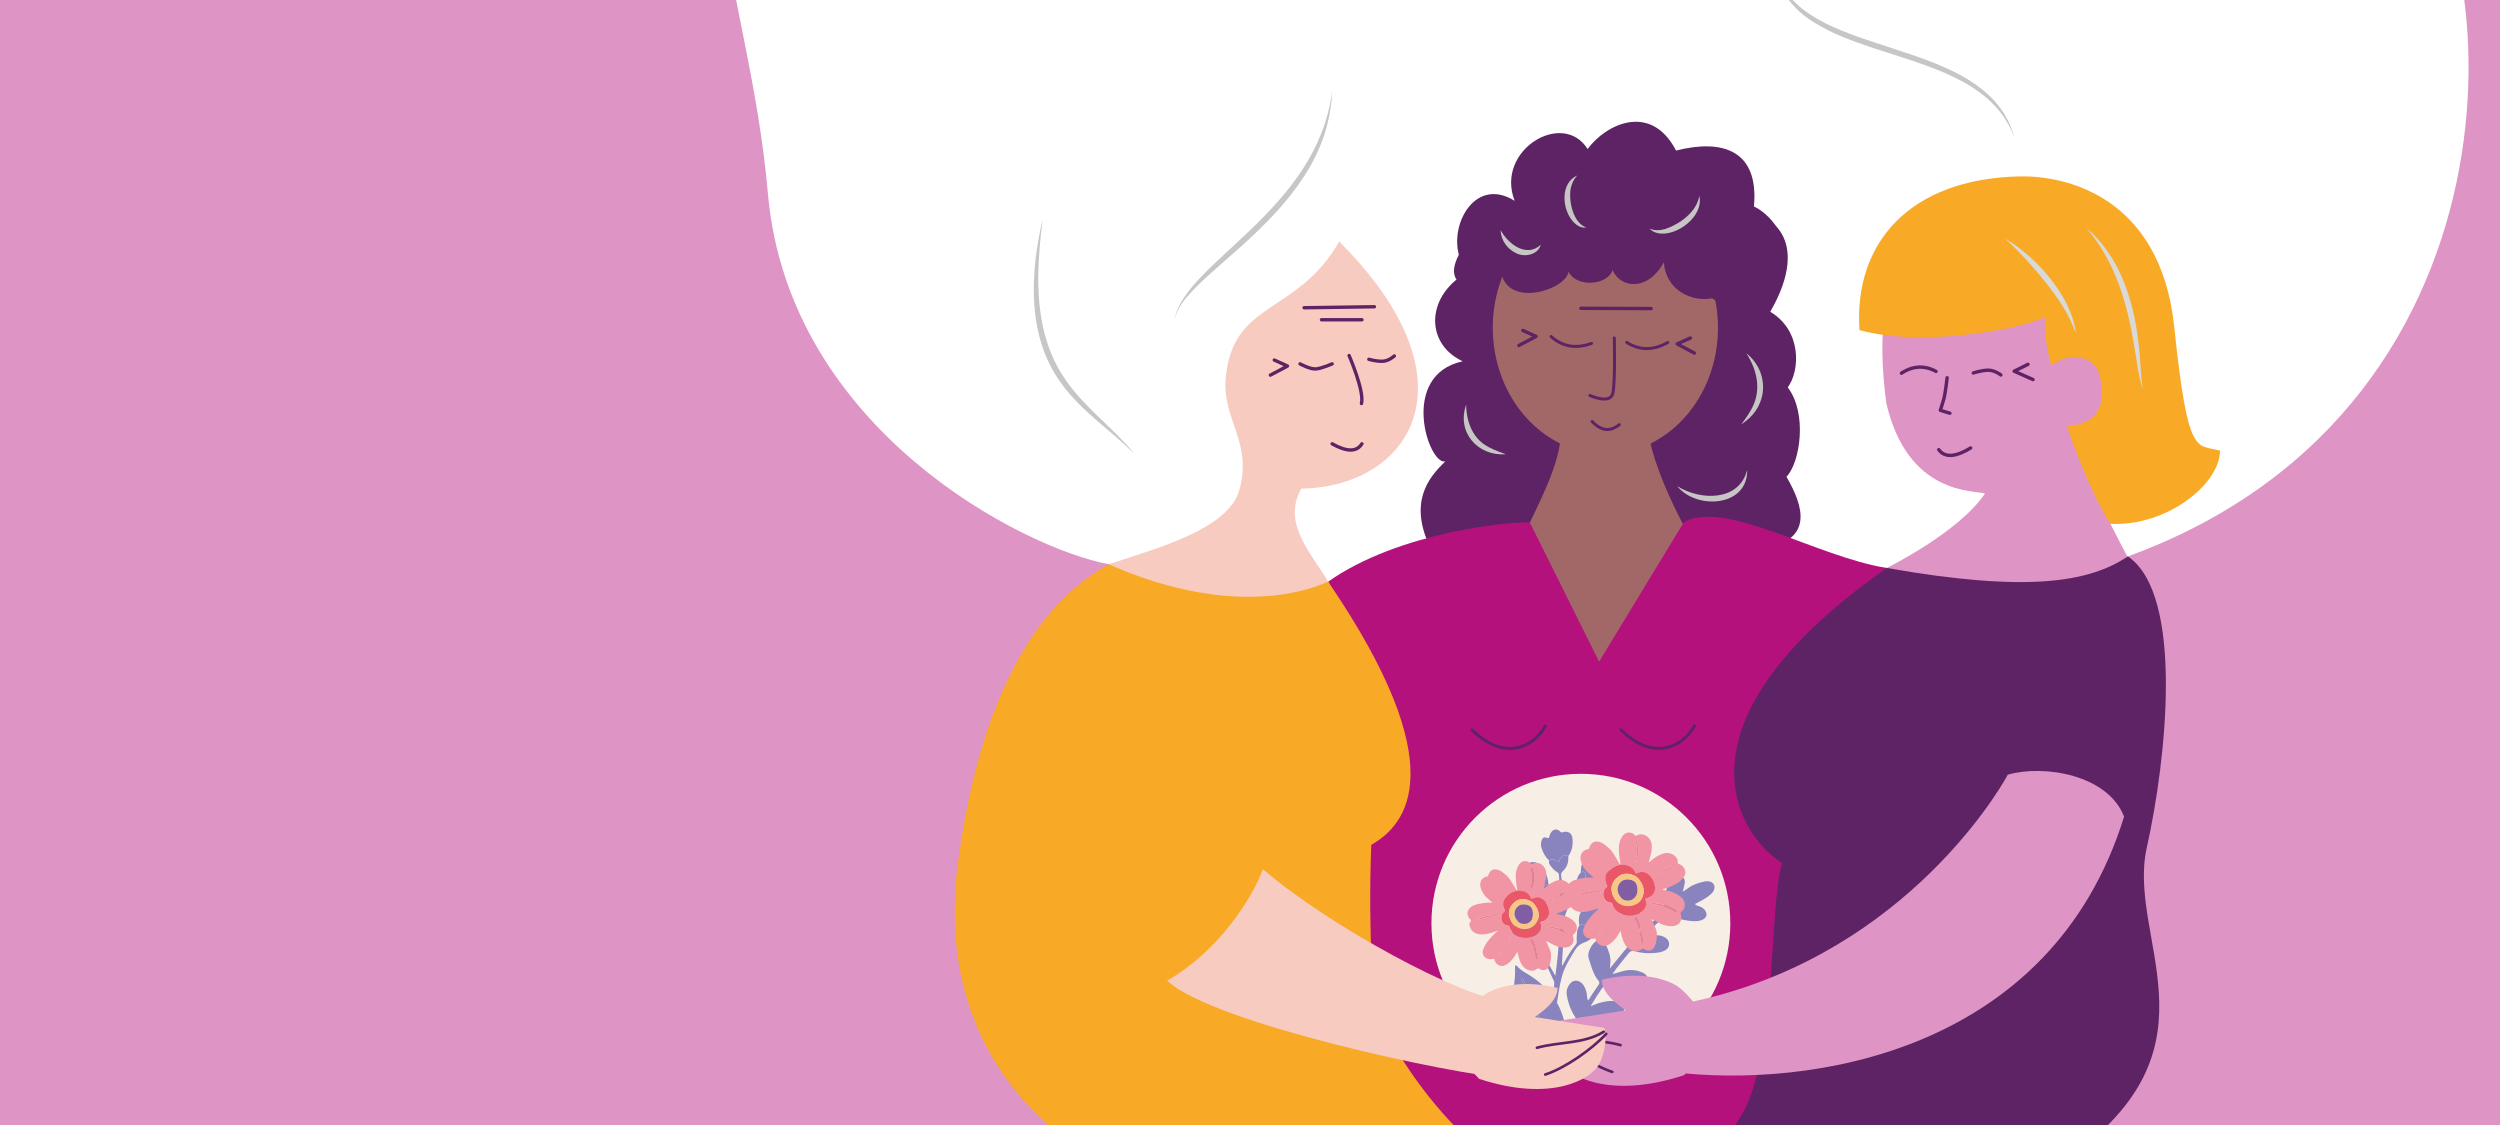 <?xml version="1.0" encoding="UTF-8"?>
<svg id="Calque_1" data-name="Calque 1" xmlns="http://www.w3.org/2000/svg" xmlns:xlink="http://www.w3.org/1999/xlink" viewBox="0 0 800 360">
  <rect x="0" y="0" width="800" height="360" fill="#333333" stroke="none"/>
  <defs>
    <style>
      .cls-1 {
        fill: #fac683;
      }

      .cls-2 {
        stroke-miterlimit: 10;
        stroke-width: .85px;
      }

      .cls-2, .cls-3, .cls-4, .cls-5 {
        fill: none;
      }

      .cls-2, .cls-3, .cls-5 {
        stroke: #5e2364;
        stroke-linecap: round;
      }

      .cls-6 {
        fill: #f194a4;
      }

      .cls-7 {
        fill: #fff;
      }

      .cls-3 {
        stroke-width: 1.09px;
      }

      .cls-3, .cls-5 {
        stroke-linejoin: round;
      }

      .cls-8 {
        fill: #ea5769;
      }

      .cls-9 {
        fill: #8984be;
      }

      .cls-10 {
        fill: #9277b3;
      }

      .cls-11 {
        fill: #f7efe5;
      }

      .cls-12 {
        fill: #a26867;
      }

      .cls-13 {
        fill: #5e2364;
      }

      .cls-14 {
        fill: #b5117d;
      }

      .cls-15 {
        fill: #f7cbc0;
      }

      .cls-5 {
        stroke-width: .96px;
      }

      .cls-16 {
        fill: #f8aa27;
      }

      .cls-17 {
        fill: #815ea3;
      }

      .cls-18 {
        fill: #de94c4;
      }

      .cls-19 {
        clip-path: url(#clippath);
      }

      .cls-20 {
        fill: #d9d9d9;
      }

      .cls-21 {
        fill: #c6c6c5;
      }

      .cls-22 {
        fill: #ee7f90;
      }
    </style>
    <clipPath id="clippath">
      <circle class="cls-4" cx="507.89" cy="298.46" r="45.39"/>
    </clipPath>
  </defs>
  <polygon class="cls-18" points="841.66 449.28 -62.85 449.28 -63.61 -39.15 841.66 -39.15 841.66 449.28"/>
  <path class="cls-7" d="M354.79,180.55c-27.33-5.09-102.46-43.22-109.06-118.65-6.28-71.73-37.98-121.79,20.48-123.68,58.46-1.89,464.39-13.67,499.74,10.37,35.36,24.04,48.98,180.54-85.03,229.46-73.16,43.6-282.6,57.19-326.14,2.5Z"/>
  <path class="cls-13" d="M560.04,68.85c4.71-.98,20.27,6.88,6.44,30.92,10.06,5.96,9.63,18.7,5.6,24.2,6.34,8.26,3.99,24.04-.41,28.6,5.66,9.74,8.33,19.8-6.44,22.79-14.77,2.99-104.11,7-107.49,0-6.97-14.41-.89-22.37,4.77-27.71-5.34,1.36-14.98-27.61,5.55-32.04-10.9-5.05-11.85-18.09-1.97-26.16"/>
  <path class="cls-12" d="M487.91,170.75c4.01-8.96,11.55-22.16,11.55-32.53s26.87-10.37,28.05,0c1.18,10.37,10.01,28.42,13.31,33.37,3.3,4.95-25.68,56.68-25.68,56.68l-30.53-37.01,3.3-20.51Z"/>
  <ellipse class="cls-12" cx="513.72" cy="104.89" rx="36.03" ry="40.43"/>
  <path class="cls-13" d="M480.34,87.06c2.03,11.67,20.87,5.69,21.59-.16,2.47,5.25,12.52,4.43,14.09-.49,2.55,5.91,11.29,6.89,16.4-2.46.66,9.02,9.06,12.79,15.52,11.5,7.88,6.54,14.14,2.77,13.32-6.42,16.97-8.19,5.77-20.34,0-22.96,1.65-18.04-10.05-21.67-24.92-17.89-8.11-15.58-22.54-8.37-28.31-.49-7.87-12.66-29.66.34-23.34,16.58-12.3-7.71-20.66,6.89-17.86,17.24-6.81,13.05,10.83,11.91,13.51,5.56Z"/>
  <path class="cls-14" d="M489.56,167.21c-5.42-.47-42.05,2.85-64.76,19.08-22.7,16.23-6.11,193.85,46.24,198.64,21.64,1.98,40.35,2.21,56.48.96,135.01-10.46,92.41-137.6,76.26-204.14-22.24-3.46-51.48-21.98-64.91-14.71l-27.16,44.68-22.15-44.5Z"/>
  <g>
    <polyline class="cls-3" points="487.31 105.73 491.53 107.65 486.05 110.56"/>
    <polyline class="cls-3" points="540.93 108.15 536.71 110.06 542.19 112.98"/>
    <line class="cls-3" x1="505.88" y1="98.66" x2="528.37" y2="98.74"/>
    <path class="cls-5" d="M516.57,108.15s.37,14.13-.48,17.75c-.85,3.62-7.33.65-7.33.65"/>
    <path class="cls-5" d="M509.28,109.89c-5.19,1.89-9.42.93-12.94-2.21"/>
    <path class="cls-5" d="M533.68,109.58c-4.79,2.74-9.13,2.5-13.12,0"/>
    <path class="cls-5" d="M518.19,135.89c-2.57,2-5.37,2.47-8.73-1.02"/>
  </g>
  <g>
    <path class="cls-5" d="M471.04,233.55c11.94,11.63,21.15,3.46,23.46-1.26"/>
    <path class="cls-5" d="M518.72,233.55c11.94,11.63,21.15,3.46,23.46-1.26"/>
  </g>
  <path class="cls-18" d="M603.78,181.75s23.13-11.41,31.41-23.83c-3.66-1.1-24.63.55-31.55-28.79-2.99-21.9-1.78-46.86,14.48-51.99,16.27-5.13,28.35-8.68,44.99,0,18.39,9.59,19.88,43.19,20.43,51.99.55,8.8-11.39,6.63-20.98,8.77,4.24,12.51,8.72,22.37,19.25,42.17-13.04,25.93-73.11,25.97-78.04,1.67Z"/>
  <g>
    <path class="cls-3" d="M608.47,119.43s2.32-1.76,5.44-1.95,5.61,1.38,5.61,1.38"/>
    <path class="cls-3" d="M631.46,119.36s2.43-.83,4.62-.9,4.19,1.53,4.19,1.53"/>
    <polyline class="cls-3" points="648.96 116.58 644.53 118.79 650.57 121.47"/>
    <path class="cls-3" d="M630.61,143.35c-4.68,2.85-8.21,3.27-10.22.53"/>
    <path class="cls-3" d="M623.08,120.89s-.55,4.99-1.09,6.9c-.54,1.91-1.09,3.5-1.09,3.5l3.07.95"/>
  </g>
  <path class="cls-16" d="M654.74,101.23c-2.96,2.55-36.82,10.64-59.72,4.4-1.83-27.82,15.97-48.42,51.28-49.19,14.41-.31,45.06,6.16,49.46,48.18,4.4,42.02,6.96,37.46,14.64,39.59,0,10.61-16.89,24.31-35.15,23.42-3.14-4.79-9.96-18.92-13.75-31.29,9.27-.64,12.78-5.95,10.37-16.25-1.41-6.05-9.27-7.84-15.4-3.13-2.02-6.52-2.6-13.56-1.73-15.73Z"/>
  <path class="cls-13" d="M563.3,339.13c4.37-20.07,3.75-52,6.95-62.97-13.04-7.92-38.81-43.78,33.53-94.41,45.24,7.98,64.83,4.53,77.14-3.7,17.98,12.22,12.44,64.56,6.04,93.24-6.4,28.68,24.31,62.61-22.74,97.53-47.05,34.92-116.53,19.4-153.49,17.84,43.71-17.03,48.2-27.46,52.57-47.53Z"/>
  <path class="cls-15" d="M416.4,156.35c-6.6,11.79,4.32,21.7,9.28,31.01,8.18,15.34-69,27.45-70.89-6.81,15.71-5.19,38.29-11.24,41.8-23.73,4.26-15.15-5.33-22.6-4.4-35.2,1.89-25.66,22.63-20.43,36.36-44.32,45.2,45.1,22.36,78.58-12.16,79.05Z"/>
  <path class="cls-16" d="M510.73,386.66c-95.61,26.17-217.86-6.11-204.18-110.56,9.65-73.68,39.66-90.45,48.24-95.55,26.09,11.63,51.77,13.57,70.21,5.6,40.38,59.19,25.31,77.71,13.81,84.19-1.15,28.09.98,52.28.98,52.28,0,0,22.8,54.06,70.93,64.05Z"/>
  <path class="cls-3" d="M431.71,113.77s4.96,11.4,3.96,15.36"/>
  <path class="cls-3" d="M416.01,116.44s3.29,1.81,5.14,1.62,5.14-1.62,5.14-1.62"/>
  <path class="cls-3" d="M438.03,114.97s2.29.69,4.34.64,3.81-1.7,3.81-1.7"/>
  <polyline class="cls-3" points="407.77 115.21 411.99 117.13 406.52 120.04"/>
  <path class="cls-3" d="M426.29,142.02c4.49,2.53,7.78,2.76,9.52,0"/>
  <line class="cls-3" x1="417.32" y1="98.48" x2="439.8" y2="98.16"/>
  <line class="cls-3" x1="422.88" y1="102.32" x2="435.81" y2="102.32"/>
  <path class="cls-21" d="M507.59,72.78c-1.82.38-3.57-1-4.62-2.38-3.17-4.04-3.58-11.84,1.72-14.25-1.16,1.3-1.81,2.78-2.09,4.31-.65,3.89.78,10.89,5,12.32h0Z"/>
  <path class="cls-21" d="M543.76,62.67c1.64,6.46-7.38,13.34-13.42,11.9-.96-.25-1.88-.72-2.51-1.42,1.76.74,3.53.58,5.18.09,4.57-1.57,9.98-5.46,10.75-10.58h0Z"/>
  <path class="cls-21" d="M469.17,129.52c.07,5.59,2.19,11.14,7.44,13.67,1.63.86,3.41,1.5,5.26,2.18-9.03.65-15.8-7.06-12.71-15.85h0Z"/>
  <path class="cls-21" d="M558.78,112.98c6.71,5.33,7.32,14.87,1.02,20.81-.83.74-1.71,1.41-2.59,2.03.89-1.32,1.95-2.6,2.71-3.98,3.92-6.14,2.7-12.94-1.13-18.86h0Z"/>
  <path class="cls-21" d="M480.19,73.61c2.36,4.45,8.31,8.97,12.85,4.7-.85,3.27-5.27,4.13-8,2.65-2.8-1.34-4.82-4.27-4.84-7.35h0Z"/>
  <path class="cls-21" d="M536.71,155.56c7.34,4.67,19.84,4.96,22.38-5.19.28,11.87-16.25,12.86-22.38,5.19h0Z"/>
  <path class="cls-20" d="M667.65,72.96c10.92,9.26,15.35,23.87,16.76,37.68.6,4.62.48,9.3,1.32,13.88-1.43-3.78-2.02-9.67-2.77-13.67-2.18-13.62-6.09-27.25-15.31-37.88h0Z"/>
  <path class="cls-20" d="M641.6,76.36c9.75,5.47,21.63,18.86,22.63,30.33-2-6.12-5.71-11.32-9.63-16.32-3.98-4.99-8.24-9.72-13-14.01h0Z"/>
  <circle class="cls-11" cx="505.88" cy="295.44" r="47.82"/>
  <g class="cls-19">
    <g>
      <g>
        <path class="cls-9" d="M501.86,273.9c.11,1.89-.3,3.56-1.78,4.89-.33.3-.62.74-.53,1.34.54,3.28.78,6.59.85,9.91,0,.19.04.38.07.72.56-.96,1.11-1.79,1.55-2.67.59-1.17,1.36-2.21,2.15-3.24.27-.35.34-.69.32-1.13-.09-1.67.1-3.27,1.37-4.55.31-.17.61-.38.97-.15.41.25.53.67.54,1.1.02,1.02,0,1.02.97.93.12-.01.24-.02.36-.03.76-.04,1.23.31,1.37,1.08.06.31.17.42.47.35-.15.11-.35.09-.49.27-1.13,1.52-2.76,1.89-4.52,1.88-.31,0-.49.06-.66.3-1.83,2.67-3.3,5.51-4.22,8.62-.35,1.2-.17,2.43-.22,3.65-.15,3.74-.33,7.49-.61,11.22-.02.23-.02.47.08.72.64-1.14,1.25-2.3,1.94-3.42.75-1.23,1.55-2.42,2.49-3.52.4-.47.17-1.1.2-1.65.07-1.5-.02-3.04.86-4.38.12-.02.2-.12.29-.17.46-.26.96-.37,1.46-.1.54.29.79.81.59,1.32-.33.83.06.74.62.68,1.11-.13,1.55.22,1.66,1.28-.58,1.37-1.83,2-3.07,2.45-1.37.5-2.29,1.28-3.01,2.54-1.16,2.02-2.46,3.94-3.35,6.12-1.15,2.82-1.59,5.77-2.04,8.75-.98,6.38-2.41,12.65-4.6,18.74-.63,1.77-.5,2.45-1.58,4-.14.2-.27.39-.47.54-.42.31-.87.34-1.26,0-.41-.36-.53-.86-.2-1.3,3.41-4.46,3.61-8.78,4.83-14.08.88-3.84,1.5-7.74,2.06-11.64.08-.54.07-1.05-.17-1.55-.91-1.96-1.82-3.92-2.73-5.88-.08-.17-.16-.32-.41-.34-1.89-.13-3.46-.89-4.67-2.37.2-.37-.23-.65-.15-.98.22-1.01.86-1.57,1.89-1.18.33.13.45,0,.42-.32-.02-.21-.05-.43-.05-.64,0-1.13.46-1.67,1.41-1.73.33-.02.49.29.79.24.96,1.32.95,2.87.86,4.37-.07,1.23.26,2.25.87,3.25.8,1.33,1.51,2.72,2.33,4.12.16-1.27.32-2.54.48-3.81.5-4.11.78-8.23.94-12.37.04-.98-.11-1.91-.56-2.79-.72-1.41-1.34-2.88-2.34-4.13-.14-.18-.23-.47-.55-.35-1.7.65-2.78-.33-3.82-1.44-.08-.09-.17-.17-.25-.26.02-.14.06-.28.05-.42-.04-.97.54-1.43,1.5-1.17,1.01.28,1.06.27.9-.77-.16-1.05.2-1.86,1.43-1.86,1.13.98,1.52,2.28,1.2,3.65-.31,1.34-.05,2.3.96,3.21.68.62.98,1.56,1.57,2.32-.01-1.87.03-3.74-.04-5.6-.08-2.18-.1-4.37-.33-6.54-.04-.38-.15-.61-.53-.82-1.06-.61-1.82-1.55-2.48-2.56-.25-.38-.17-.78-.12-1.19q1.21-.81,2.41.16s.07.07.1.1c.33.33.62.26.71-.16.14-.61.58-.97.95-1.39.46-.52,1.41-.58,2-.17Z"/>
        <path class="cls-9" d="M501.86,273.9c-.59-.41-1.54-.35-2,.17-.37.42-.81.79-.95,1.39-.09.42-.39.49-.71.16-.03-.03-.06-.07-.1-.1q-1.2-.97-2.41-.16c-1.18-1.09-1.9-2.46-2.39-3.95-.28-.84-.27-1.7.05-2.55.32-.84.78-1.09,1.63-.77.55.21.75.1.84-.48.06-.37.22-.74.42-1.06.78-1.33,2-1.49,3.1-.41.23.23.37.3.72.18,1.61-.58,2.97.28,3.13,1.98.2,2.01-.09,3.92-1.32,5.61Z"/>
        <path class="cls-9" d="M493.63,300.51c-.3.06-.46-.26-.79-.24-.94.07-1.41.6-1.41,1.73,0,.21.03.43.05.64.02.32-.09.45-.42.32-1.03-.39-1.66.17-1.89,1.18-.07.34.35.62.15.98-2.39-.63-4.22-1.98-5.1-4.34-.53-1.41-.43-2.85.48-4.13.81-1.14,1.53-1.33,2.79-.7.53.27.65.24.83-.38.61-2.08,2.16-2.33,3.85-1.09.72.53,1.17,1.25,1.35,2.14.27,1.28.32,2.57.1,3.86Z"/>
        <path class="cls-9" d="M495.47,282.89c-1.23,0-1.59.81-1.43,1.86.16,1.05.12,1.05-.9.77-.96-.26-1.54.2-1.5,1.17,0,.14-.04.28-.05.42-1.55-.18-2.8-1.06-4.12-1.76-.29-.16-.53-.41-.79-.62-.82-.65-1.15-1.51-1.04-2.54.1-.89.49-1.29,1.38-1.33.46-.02.65-.1.54-.61-.22-1.02.13-1.95.61-2.82.97-1.78,2.99-2.09,4.47-.72,1.8,1.67,2.66,3.77,2.84,6.18Z"/>
        <path class="cls-9" d="M510.53,282.45c-.3.07-.41-.05-.47-.35-.14-.77-.61-1.12-1.37-1.08-.12,0-.24.02-.36.03-.97.1-.95.1-.97-.93,0-.42-.13-.85-.54-1.1-.36-.22-.67-.02-.97.15-.02-2.21.64-4.15,2.23-5.73.87-.86,1.85-1.08,2.96-.56.85.39,1.82.74,2.11,1.71.28.91.28,1.76,1.39,2.32.88.44.7,1.49-.01,2.7-.92,1.55-2.31,2.39-4,2.83Z"/>
        <path class="cls-9" d="M509.99,299.15c-.11-1.06-.55-1.41-1.66-1.28-.56.06-.95.14-.62-.68.2-.5-.05-1.03-.59-1.32-.51-.27-1-.16-1.46.1-.1.05-.17.16-.29.17-.22-1.47-.23-2.91.49-4.28.71-1.35,1.69-2.21,3.33-2.2,1.66.01,3.47,1.64,3.54,3.27,0,.18-.06.34.22.44,1.1.38,1.35,1.01.93,2.17-.16.43-.38.85-.71,1.16-.97.92-1.93,1.86-3.17,2.44Z"/>
      </g>
      <path class="cls-9" d="M509.2,321.95c1.65-.79,3.37-1.3,5.18-1.57,1.3-.19,2.56-.06,3.79.31,1.72.51,2.17,2.1.96,3.43-1.61,1.78-3.67,2.76-6.02,3.03-2.2.25-4.42.24-6.58-.33-.4-.11-.54.12-.68.38-1.17,2.16-2.32,4.33-3.33,6.57-.37.81-.85,1.58-1.1,2.53.5-.03.71-.36.98-.58,2.02-1.67,4.22-3.01,6.82-3.56,1.22-.26,2.44-.25,3.65.08,2.34.65,2.96,2.78,1.38,4.64-1.34,1.57-3.11,2.42-5.03,2.95-2.8.77-5.65,1.29-8.53.59-.96-.24-1.17.03-1.48.81-1.63,4.1-3.02,8.27-4.07,12.56-.07.28-.09.58-.15.87-.15.86-.74,1.36-1.4,1.19-.66-.16-.96-.87-.72-1.71.22-.77.46-1.53.68-2.3,1.1-3.83,2.45-7.56,3.97-11.24.2-.49.35-.69-.4-1.02-2.15-.94-5.23-3.87-5.01-7.23.1-1.55,1.37-3.21,2.84-3.65,1.55-.46,2.99.32,3.67,2.02.59,1.49.81,3.08,1.12,4.83.45-.92.84-1.7,1.22-2.48,1-2.07,2.09-4.09,3.24-6.08.29-.5.29-.85-.04-1.35-1.48-2.23-2.4-4.7-2.8-7.34-.21-1.39.26-2.64,1.2-3.69,1.16-1.3,3.02-1,4.14.63.73,1.07,1.03,2.27,1.16,3.53.05.45.07.9.23,1.39.56-.45.78-1.1,1.16-1.63.81-1.13,1.53-2.32,2.33-3.45.33-.47.25-.86-.06-1.23-1.74-2.1-2.33-4.71-3.15-7.21-.18-.54-.15-1.11-.03-1.67.28-1.26.89-2.37,1.77-3.27,1.1-1.13,2.78-1.47,3.77.64.88,1.87,1.63,3.71,1.43,5.82-.05.56-.09,1.11-.14,1.67-.08.02-.13.05-.05.13.02-.03.05-.07.07-.1,1.26-1.54,2.52-3.09,3.79-4.63.42-.52.82-1.06,1.29-1.53.64-.66.62-1.39.29-2.13-.84-1.9-1.37-3.87-1.59-5.93-.03-.32-.06-.65,0-.96.22-1.31.46-2.63.72-3.93.12-.61.41-1.16.84-1.62,1.07-1.13,2.32-1.02,3.1.32,1.36,2.35,1.69,4.86,1.06,7.5-.17.72-.51,1.41-.52,2.17-.06.06-.1.13,0,.18.01,0,.08-.05.11-.08,1.92-1.74,3.7-3.62,5.69-5.28.64-.53,1.24-1.1,1.91-1.58.47-.33.64-.71.64-1.26,0-1.33-.04-2.68.14-4,.34-2.5,1.25-4.74,3.44-6.25.69-.48,1.42-.59,2.19-.19.83.43.95,1.2.82,2-.14.86-.4,1.71-.61,2.56-.06.04-.11.08-.03.14,0,0,.06-.05.09-.08,1.03-.55,1.89-1.38,2.95-1.89,1.24-.6,2.52-1.03,3.86-1.3.05-.01.1-.03.16-.04,1.33-.22,2.48.17,2.9,1,.46.91.17,2.06-.87,3.01-1.27,1.17-2.78,1.98-4.29,2.77-.28.15-.56.29-.91.46.48.53,1.1.63,1.66.83.76.28,1.35.73,1.75,1.44.62,1.09.32,2.1-.81,2.67-1.49.75-3.06.6-4.63.4-1.84-.23-3.61-.71-5.31-1.44-.07-.03-.15-.09-.22-.09-.47-.04-.7-.79-1.23-.49-.41.23-.74.61-1.1.92-2.13,1.83-4.15,3.76-6.11,5.78-.2.2-.48.35-.51.82.69-.18,1.34-.36,1.99-.51,1.17-.28,2.36-.47,3.56-.21.8.18,1.51.54,2.08,1.13.97.99.82,2.56-.31,3.35-1.29.89-2.8,1-4.29,1.1-1.98.13-3.94-.08-5.86-.61-.76-.21-1.29-.04-1.8.59-1.72,2.17-3.57,4.24-5.11,6.55-.03.04-.09.11-.07.13.06.1.13.04.19-.01,1.11-.28,2.19-.66,3.3-.94,2.08-.51,4.07-.36,6.03.5.74.32,1.4.75,1.51,1.62.12.91-.44,1.48-1.14,1.96-1.98,1.34-4.22,1.74-6.54,1.84-1.96.09-3.89-.15-5.76-.76-.34-.11-.61-.16-.84.18-1.25,1.83-2.46,3.68-3.6,5.58-.04.06-.02.16-.03.23-.05.05-.13.09-.02.16.01,0,.07-.05.11-.08ZM501.38,336.44s-.05.03-.05.05c0,.02.03.04.04.05.02-.02.05-.03.05-.05,0-.02-.03-.04-.04-.05Z"/>
      <g>
        <path class="cls-9" d="M494.73,344.62c-.51.29-.97.04-1.46-.14-2.4-.88-4.02-2.7-5.53-4.66-2.01-2.6-3.22-5.56-4.1-8.7-.95-3.37-.73-6.71-.3-10.07.19-1.47.54-2.9.86-4.35.51-2.32.69-4.69.62-7.07,0-.11,0-.23,0-.34.01-.15.02-.32.21-.36.14-.03.26.04.35.15,1.33,1.6,3.24,2.38,4.89,3.52,1.51,1.04,2.95,2.16,4.14,3.58.48.57,1.02,1.09,1.55,1.61,1.72,1.72,2.8,3.87,3.66,6.05.62,1.58,1.1,3.28,1.37,4.99.4,2.58.32,5.12-.22,7.65-.36,1.66-.93,3.23-1.75,4.71-.48.86-1.26,1.42-1.95,2.09-.1.05-.19.11-.32.18.04-.84-.22-1.63-.25-2.44-.13-2.82-.71-5.56-1.5-8.27-.29-.99-.83-1.89-.99-2.91-.12-.78-.42-1.51-.71-2.22-.68-1.63-1.2-3.33-1.97-4.92-.21-.45-.26-.95-.44-1.41-.41-1.02-.91-2.01-1.25-3.06-.17-.52-.3-1.06-.58-1.55-.43-.78-.88-1.55-1.19-2.4-.12-.33-.25-.73-.6-.95-.11-.07-.19-.2-.34-.1-.14.09-.13.21-.06.34.39.85.56,1.78.98,2.62.24.47.44.97.57,1.49.23.92.49,1.84.79,2.75.64,1.91,1.32,3.8,1.97,5.7.63,1.83,1.18,3.69,1.81,5.52.47,1.37.72,2.79,1.25,4.14.33.84.24,1.76.4,2.63.32,1.75.29,3.54.51,5.3.05.38-.04.72-.4.92Z"/>
        <path class="cls-9" d="M494.73,344.62c.37-.2.45-.54.4-.92-.22-1.76-.19-3.55-.51-5.3-.16-.88-.07-1.79-.4-2.63-.53-1.35-.78-2.77-1.25-4.14-.63-1.83-1.18-3.69-1.81-5.52-.65-1.9-1.33-3.8-1.97-5.7-.3-.9-.56-1.82-.79-2.75-.13-.52-.34-1.02-.57-1.49-.42-.84-.6-1.77-.98-2.62-.06-.14-.08-.26.06-.34.15-.09.23.03.34.1.35.22.48.62.6.95.31.85.76,1.62,1.19,2.4.27.5.41,1.03.58,1.55.34,1.05.84,2.04,1.25,3.06.19.47.23.97.44,1.41.77,1.6,1.29,3.29,1.97,4.92.29.71.59,1.44.71,2.22.16,1.02.7,1.92.99,2.91.79,2.71,1.37,5.46,1.5,8.27.04.81.29,1.59.25,2.44.13-.07.22-.13.32-.18-.25.28-.33.6-.31.98.08,1.26.11,2.53.02,3.79-.6-.16-1.21-.28-1.74-.63.2-.83.08-1.67.08-2.51,0-.34-.19-.28-.39-.27Z"/>
      </g>
      <path class="cls-10" d="M521.84,274.4s.09.02.13.04c-.04-.01-.09-.02-.13-.04Z"/>
      <g>
        <path class="cls-6" d="M485.55,304.62c-.52.74-.92,1.57-1.51,2.27-.72.84-1.49,1.61-2.54,2.06-1.41.6-3.13-.46-3.4-2.14-.89.18-1.78.25-2.59-.25-.94-.58-1.27-1.6-.9-2.67.41-1.21,1.09-2.26,1.9-3.22.86-1.01,1.79-1.96,2.89-2.94-1.42.56-2.73,1.01-4.1,1.21-1.37.2-2.69.13-3.85-.77-.72-.56-1.03-1.35-1.23-2.19-.1-.42.14-.78.36-1.11.18-.28.16-.51-.1-.69-.39-.27-.55-.68-.71-1.08-.33-.84-.23-1.59.4-2.32.87-1.01,2.04-1.35,3.26-1.58,1.27-.25,2.54-.47,3.85-.32.07,0,.14-.05.21-.07.02,0,.05,0,.07.01-.02,0-.05-.01-.07-.02-.71-.73-1.58-1.29-2.24-2.09-.86-1.05-1.51-2.18-1.58-3.57-.06-1.33.84-2.45,2.15-2.65.39-.06.42-.31.51-.57.5-1.48,1.53-2,3.02-1.59.92.25,1.56.9,2.29,1.45,1.4,1.05,2.15,2.58,3.02,4.02.24.41.49.81.73,1.22-.19.08-.38.18-.58.23-1.19.33-2.17.96-2.97,1.91-1.01,1.21-1.17,2.66-.35,4,.16.27.08.38-.13.56-.68.56-.96,1.31-.96,2.17,0,1.19.84,2.25,1.93,2.32.58.04.71.31.83.77.18.72.63,1.32,1.16,1.8,1.9,1.72,5.7,1.64,7.38.27,1.21-.99,1.64-1.94,1.22-3.47-.09-.33-.1-.51.33-.58,1.52-.25,2.64-1.75,2.46-3.26-.13-1.13-.5-2.17-1.22-3.08-1.11-1.41-2.68-1.82-4.25-1.02-.28.14-.31,0-.38-.2-.33-1.01-1.05-1.64-2.01-2.04-.73-.31-1.51-.29-2.28-.34-.28-1.29-.43-2.59-.51-3.9-.11-1.67.1-3.26,1.14-4.65.92-1.23,2.62-1.3,3.64-.13.16.18.27.22.47.09.41-.25.86-.4,1.35-.39,1.61.05,2.97,1.45,3.12,3.1.13,1.46-.25,2.83-.63,4.2-.08.28-.16.56-.25.88.34,0,.5-.19.65-.34.99-.95,2.16-1.61,3.44-2.09,1.62-.61,3.31-.07,4.26,1.36.22.34.25.72.22,1.1-.02.3.03.42.34.53,1.23.42,1.92,1.43,1.93,2.73,0,.22-.09.4-.19.59-.74,1.51-2.06,2.35-3.5,3.05-.82.4-1.66.75-2.56.95-.15.03-.37.06-.37.22,0,.24.25.18.4.2,1.59.21,3.07.71,4.4,1.62.89.61,1.55,1.36,1.66,2.52.09.97-.3,1.67-.99,2.23-.25.21-.32.37-.23.67.08.27.14.55.17.84.15,1.32-.71,2.43-2.01,2.68-1.7.32-3.24-.15-4.71-.94-.66-.36-1.3-.76-2.05-1.07.28.67.54,1.35.86,2,.42.83.72,1.69.72,2.61,0,1.26-.16,2.49-.76,3.65-.66,1.28-1.94,1.3-2.86.73-.41-.25-.65-.29-1.02.02-1.18.99-3.07.39-3.98-.53-1.26-1.28-1.7-2.88-2.01-4.56-.02-.13-.04-.26-.13-.37,0-.05,0-.11,0-.16.01-.01.02-.02.03-.04,0,0,0-.02-.01-.03,0,.02-.01.05-.02.07-.02.05-.03.1-.05.16ZM494.68,296.49c.15.22.41.18.62.23,1.23.31,2.49.49,3.7.89.95.32,1.78.84,2.66,1.28.14.07.32.26.44.03.1-.19-.1-.29-.24-.39-1.89-1.33-4.04-1.89-6.29-2.17-.29-.04-.61-.06-.89.11-.05,0-.1,0-.15,0,0,.02,0,.03,0,.05.05-.02.1-.03.15-.05ZM472.24,294.68c2.32-.86,4.53-1.55,6.91-1.36.17.01.44.14.47-.13.03-.25-.26-.32-.45-.34-.38-.04-.76-.02-1.14-.02-2.07.02-4.01.43-5.8,1.85ZM492.04,308.4c.15-.36.14-.56.08-.76-.19-.72-.23-1.47-.4-2.18-.37-1.53-.49-3.15-1.37-4.54-.1-.15-.19-.34-.38-.26-.22.09-.08.27-.04.44.11.5.58.81.69,1.3.29,1.29.84,2.52.93,3.86.04.69.33,1.31.5,2.14ZM479.01,305.8c.32-.22.67-.38.94-.69.98-1.12,1.89-2.31,2.69-3.56.31-.49.61-1.01.77-1.58.03-.13.05-.29-.12-.33-.16-.04-.16.12-.18.23-.19.71-.62,1.3-1.02,1.89-.94,1.41-2.07,2.68-3.07,4.05ZM490.01,284.16c.18-.03.2-.1.23-.17.35-.93.54-1.9.58-2.88.04-1.02-.12-2.04-.46-3.01-.06-.17-.17-.34-.37-.28-.22.07-.16.29-.1.44.09.25.28.47.32.71.21,1.21.32,2.43.03,3.66-.11.49-.24.99-.23,1.53ZM496.45,288.04c.21.12.34,0,.49-.08.85-.45,1.73-.85,2.53-1.37.58-.38,1.23-.58,1.82-.91.09-.05.24-.04.18-.21-.03-.08-.1-.11-.18-.1-.11.02-.22.05-.33.08-1.68.55-3.09,1.55-4.51,2.59ZM489.86,284.76s.02-.03.02-.05c-.02,0-.04,0-.05,0-.01,0-.02.03-.02.05.02,0,.03,0,.05,0Z"/>
        <path class="cls-8" d="M485.59,285.01c.77.05,1.55.03,2.28.34.96.4,1.68,1.03,2.01,2.04.07.2.09.34.38.2,1.57-.8,3.13-.39,4.25,1.02.72.91,1.08,1.95,1.22,3.08.18,1.51-.94,3-2.46,3.26-.43.07-.42.25-.33.58.42,1.53,0,2.48-1.22,3.47-1.68,1.38-5.48,1.45-7.38-.27-.53-.48-.98-1.08-1.16-1.8-.12-.45-.25-.73-.83-.77-1.09-.07-1.92-1.13-1.93-2.32,0-.86.28-1.61.96-2.17.21-.17.29-.29.13-.56-.81-1.33-.66-2.78.35-4,.8-.95,1.78-1.58,2.97-1.91.2-.06.39-.15.58-.23.07,0,.13.01.2.02ZM491.27,289.78c-1.01-1.83-4.22-2.85-6.26-1.33-2.53,1.88-2.7,4.26-1.26,6.62,1.32,2.17,4.43,2.94,6.62,1.51,2.08-1.36,2.8-4.32.91-6.8Z"/>
        <path class="cls-22" d="M494.68,296.49c.28-.17.6-.14.89-.11,2.25.28,4.4.84,6.29,2.17.14.1.34.2.24.39-.12.23-.3.04-.44-.03-.88-.44-1.71-.97-2.66-1.28-1.21-.4-2.47-.58-3.7-.89-.22-.05-.47-.02-.62-.23h0Z"/>
        <path class="cls-22" d="M472.24,294.68c1.79-1.42,3.74-1.83,5.8-1.85.38,0,.76-.02,1.14.02.19.02.48.09.45.34-.03.27-.3.15-.47.13-2.38-.19-4.59.5-6.91,1.36Z"/>
        <path class="cls-22" d="M492.04,308.4c-.17-.83-.46-1.45-.5-2.14-.08-1.34-.64-2.57-.93-3.86-.11-.49-.58-.8-.69-1.3-.04-.17-.18-.35.04-.44.19-.08.28.11.38.26.88,1.38,1,3,1.37,4.54.17.72.21,1.47.4,2.18.05.2.07.4-.08.76Z"/>
        <path class="cls-22" d="M479.01,305.8c1-1.37,2.13-2.64,3.07-4.05.4-.59.83-1.18,1.02-1.89.03-.1.02-.26.18-.23.17.04.15.21.12.33-.16.57-.45,1.09-.77,1.58-.8,1.26-1.7,2.44-2.69,3.56-.27.3-.61.47-.94.69Z"/>
        <path class="cls-22" d="M490.01,284.16c0-.54.12-1.04.23-1.53.28-1.23.18-2.44-.03-3.66-.04-.25-.24-.47-.32-.71-.05-.15-.12-.37.1-.44.2-.06.31.11.37.28.34.98.5,1.99.46,3.01-.04.98-.23,1.95-.58,2.88-.03.07-.05.14-.23.17Z"/>
        <path class="cls-22" d="M496.45,288.04c1.41-1.04,2.83-2.04,4.51-2.59.11-.03.22-.06.33-.08.08-.01.16.02.18.1.06.17-.09.16-.18.21-.59.33-1.24.53-1.82.91-.8.52-1.68.92-2.53,1.37-.15.08-.28.19-.49.08Z"/>
        <path class="cls-22" d="M494.68,296.49s-.1.03-.15.05c0-.02,0-.03,0-.05.05,0,.1,0,.15,0,0,0,0,0,0,0Z"/>
        <path class="cls-22" d="M489.86,284.76s-.03,0-.05,0c0-.02.01-.04.02-.05.01,0,.03,0,.05,0,0,.02-.02.03-.02.05Z"/>
        <path class="cls-7" d="M477.49,288.78s.05.01.07.02c-.02,0-.05,0-.07-.01,0,0,0-.01,0-.01Z"/>
        <path class="cls-7" d="M485.6,304.47s.01-.05.02-.07c0,.01.02.02.01.03,0,.01-.02.02-.03.04h0Z"/>
        <path class="cls-7" d="M485.59,304.47c0,.05,0,.11,0,.16,0,0-.04,0-.04,0,.01-.05.03-.1.05-.16h0Z"/>
        <path class="cls-1" d="M491.27,289.78c1.89,2.48,1.17,5.44-.91,6.8-2.19,1.43-5.3.66-6.62-1.51-1.44-2.36-1.26-4.74,1.26-6.62,2.04-1.52,5.25-.5,6.26,1.33ZM485.41,294.41c.29.61.86,1.02,1.61,1.19,1.28.29,2.54-.3,3.17-1.47.59-1.1.39-3.21-.37-3.94-.87-.84-2.73-1.01-3.74-.4-1.49.91-1.99,3.07-.67,4.63Z"/>
        <path class="cls-17" d="M485.41,294.41c-1.33-1.55-.82-3.72.67-4.63,1-.61,2.87-.44,3.74.4.76.73.96,2.84.37,3.94-.63,1.18-1.89,1.76-3.17,1.47-.75-.17-1.31-.57-1.61-1.19Z"/>
      </g>
      <g>
        <path class="cls-6" d="M518.6,297.89c-.56.81-.99,1.7-1.64,2.46-.78.91-1.61,1.74-2.75,2.23-1.53.65-3.38-.5-3.68-2.31-.96.19-1.93.27-2.81-.27-1.02-.63-1.37-1.73-.97-2.89.45-1.3,1.18-2.45,2.06-3.49.93-1.1,1.94-2.12,3.13-3.18-1.54.61-2.95,1.09-4.44,1.31-1.48.21-2.91.14-4.16-.84-.77-.61-1.11-1.46-1.33-2.37-.11-.46.15-.84.39-1.2.2-.3.18-.56-.1-.75-.42-.29-.6-.73-.76-1.17-.36-.91-.25-1.72.43-2.51.95-1.1,2.21-1.46,3.52-1.71,1.37-.27,2.75-.51,4.16-.34.07,0,.15-.05.23-.08.03,0,.05,0,.08.01-.03,0-.05-.01-.08-.02-.77-.79-1.71-1.4-2.42-2.26-.93-1.14-1.63-2.36-1.71-3.87-.07-1.44.91-2.65,2.33-2.87.42-.06.46-.34.55-.62.54-1.6,1.65-2.16,3.26-1.72.99.27,1.69.98,2.47,1.56,1.51,1.13,2.33,2.79,3.26,4.36.26.44.53.88.79,1.32-.21.08-.41.19-.63.25-1.29.36-2.35,1.03-3.21,2.07-1.09,1.31-1.26,2.88-.38,4.32.18.29.09.42-.14.6-.73.6-1.04,1.42-1.04,2.34,0,1.29.91,2.44,2.08,2.51.63.04.77.34.9.83.2.78.69,1.43,1.26,1.95,2.05,1.86,6.17,1.78,7.99.29,1.31-1.07,1.78-2.1,1.32-3.76-.1-.36-.1-.55.36-.63,1.64-.27,2.85-1.89,2.66-3.52-.14-1.22-.54-2.34-1.32-3.33-1.21-1.53-2.9-1.97-4.6-1.11-.31.16-.34,0-.41-.21-.36-1.1-1.14-1.77-2.17-2.21-.8-.33-1.63-.32-2.47-.37-.3-1.39-.47-2.8-.56-4.22-.11-1.8.1-3.53,1.23-5.03,1-1.33,2.84-1.41,3.93-.14.17.19.29.24.51.1.44-.27.93-.44,1.46-.42,1.75.06,3.22,1.57,3.37,3.36.14,1.58-.27,3.06-.69,4.55-.09.31-.18.61-.27.95.37,0,.54-.2.7-.36,1.07-1.03,2.34-1.74,3.72-2.26,1.76-.66,3.58-.08,4.61,1.48.24.36.27.78.24,1.19-.02.32.04.46.37.57,1.33.45,2.08,1.55,2.09,2.96,0,.24-.1.43-.2.64-.8,1.63-2.23,2.55-3.79,3.3-.89.43-1.8.81-2.77,1.03-.16.04-.4.06-.4.23,0,.26.27.19.43.22,1.72.23,3.32.77,4.76,1.75.96.66,1.68,1.47,1.79,2.73.09,1.04-.32,1.8-1.07,2.42-.27.22-.35.4-.25.72.09.29.15.6.19.91.17,1.43-.77,2.63-2.18,2.9-1.84.34-3.51-.16-5.1-1.02-.71-.39-1.4-.82-2.22-1.16.31.72.58,1.46.93,2.16.45.9.78,1.83.77,2.83,0,1.36-.17,2.69-.82,3.95-.71,1.39-2.1,1.41-3.1.79-.44-.27-.7-.32-1.11.02-1.28,1.07-3.32.43-4.31-.57-1.37-1.38-1.84-3.12-2.17-4.94-.03-.15-.04-.28-.14-.4,0-.06,0-.12,0-.18.01-.01.03-.02.03-.04,0,0,0-.02-.01-.04,0,.02-.01.05-.02.07-.02.06-.03.11-.05.17ZM528.48,289.09c.17.23.44.19.67.25,1.33.34,2.69.53,4,.97,1.03.34,1.93.91,2.88,1.39.15.08.34.28.48.03.11-.2-.11-.31-.26-.42-2.04-1.44-4.37-2.05-6.8-2.34-.31-.04-.66-.06-.96.12-.05,0-.11,0-.16,0,0,.02,0,.04,0,.06.05-.02.11-.04.16-.05ZM504.2,287.14c2.52-.93,4.91-1.67,7.48-1.47.19.01.48.15.51-.14.03-.27-.28-.35-.49-.37-.41-.04-.82-.02-1.23-.02-2.23.03-4.34.47-6.28,2ZM525.63,301.98c.17-.39.15-.6.09-.82-.21-.78-.25-1.59-.44-2.36-.41-1.66-.53-3.41-1.49-4.91-.1-.16-.2-.37-.41-.28-.24.1-.09.3-.05.48.12.54.63.88.75,1.41.31,1.4.91,2.73,1,4.18.05.74.36,1.42.54,2.31ZM511.53,299.16c.35-.24.73-.42,1.01-.74,1.07-1.21,2.04-2.5,2.91-3.86.34-.53.66-1.09.83-1.71.04-.14.06-.32-.13-.36-.17-.04-.17.13-.2.24-.2.77-.67,1.4-1.1,2.05-1.02,1.53-2.24,2.9-3.32,4.38ZM523.43,275.74c.19-.03.22-.11.24-.19.37-1.01.59-2.06.63-3.12.04-1.11-.13-2.21-.49-3.26-.06-.18-.18-.37-.4-.3-.24.08-.17.31-.11.48.09.27.3.5.35.77.23,1.31.34,2.63.03,3.96-.12.53-.26,1.07-.25,1.66ZM530.4,279.94c.22.13.37,0,.53-.08.92-.49,1.87-.92,2.74-1.49.63-.41,1.33-.63,1.97-.98.1-.06.26-.05.2-.23-.03-.09-.11-.12-.2-.11-.12.02-.24.05-.35.09-1.82.59-3.35,1.68-4.88,2.8ZM523.27,276.39s.02-.03.03-.05c-.02,0-.04-.01-.05,0-.01,0-.02.03-.03.05.02,0,.04,0,.06,0Z"/>
        <path class="cls-8" d="M518.65,276.67c.83.05,1.67.03,2.47.37,1.04.44,1.82,1.11,2.17,2.21.07.22.1.37.41.21,1.7-.87,3.39-.42,4.6,1.11.78.99,1.17,2.11,1.32,3.33.19,1.63-1.02,3.25-2.66,3.52-.46.08-.46.27-.36.63.46,1.66,0,2.69-1.32,3.76-1.82,1.49-5.94,1.57-7.99-.29-.57-.52-1.06-1.16-1.26-1.95-.12-.49-.27-.79-.9-.83-1.18-.07-2.08-1.22-2.08-2.51,0-.93.3-1.74,1.04-2.34.23-.19.32-.31.14-.6-.88-1.44-.71-3.01.38-4.32.86-1.03,1.92-1.71,3.21-2.07.22-.06.42-.17.63-.25.07,0,.14.01.21.02ZM524.79,281.83c-1.1-1.98-4.57-3.08-6.78-1.44-2.73,2.03-2.92,4.61-1.37,7.16,1.43,2.35,4.79,3.18,7.16,1.63,2.25-1.47,3.03-4.67.98-7.36Z"/>
        <path class="cls-22" d="M528.48,289.09c.3-.18.65-.15.96-.12,2.43.3,4.76.91,6.8,2.34.15.11.37.21.26.42-.13.24-.33.04-.48-.03-.95-.48-1.85-1.04-2.88-1.39-1.31-.44-2.67-.63-4-.97-.23-.06-.5-.02-.67-.25h0Z"/>
        <path class="cls-22" d="M504.2,287.14c1.94-1.54,4.04-1.98,6.28-2,.41,0,.82-.02,1.23.02.21.02.52.1.49.37-.03.29-.32.16-.51.14-2.58-.2-4.97.54-7.48,1.47Z"/>
        <path class="cls-22" d="M525.63,301.98c-.18-.89-.49-1.57-.54-2.31-.09-1.45-.69-2.78-1-4.18-.12-.53-.63-.86-.75-1.41-.04-.18-.19-.38.05-.48.21-.09.31.12.41.28.95,1.5,1.08,3.25,1.49,4.91.19.78.23,1.59.44,2.36.06.22.08.43-.09.82Z"/>
        <path class="cls-22" d="M511.53,299.16c1.09-1.48,2.31-2.86,3.32-4.38.43-.64.9-1.28,1.1-2.05.03-.11.03-.29.2-.24.18.05.16.22.13.36-.17.62-.49,1.18-.83,1.71-.87,1.36-1.84,2.64-2.91,3.86-.29.33-.66.51-1.01.74Z"/>
        <path class="cls-22" d="M523.43,275.74c0-.59.13-1.13.25-1.66.31-1.33.2-2.64-.03-3.96-.05-.27-.26-.51-.35-.77-.06-.16-.13-.4.11-.48.22-.07.34.12.4.3.37,1.06.54,2.16.49,3.26-.04,1.06-.25,2.11-.63,3.12-.03.08-.05.15-.24.19Z"/>
        <path class="cls-22" d="M530.4,279.94c1.53-1.13,3.06-2.21,4.88-2.8.12-.04.23-.07.35-.09.09-.02.17.02.2.11.06.18-.1.17-.2.23-.64.36-1.34.57-1.97.98-.87.57-1.82,1-2.74,1.49-.16.09-.31.21-.53.08Z"/>
        <path class="cls-22" d="M528.48,289.09c-.05.02-.11.04-.16.05,0-.02,0-.04,0-.06.05,0,.11,0,.16,0h0Z"/>
        <path class="cls-22" d="M523.27,276.39s-.04,0-.06,0c0-.02.01-.04.03-.05.01,0,.04,0,.05,0,0,.02-.02.03-.03.05Z"/>
        <path class="cls-7" d="M509.88,280.75s.05.01.08.02c-.03,0-.05,0-.08-.01,0,0,0-.01,0-.01Z"/>
        <path class="cls-7" d="M518.65,297.72s.01-.05.02-.07c0,.01.02.03.01.04,0,.01-.02.03-.03.04h0Z"/>
        <path class="cls-7" d="M518.65,297.72c0,.06,0,.12,0,.18,0,0-.04,0-.04,0,.02-.06.03-.11.05-.17h0Z"/>
        <path class="cls-1" d="M524.79,281.83c2.04,2.69,1.27,5.89-.98,7.36-2.37,1.55-5.73.72-7.16-1.63-1.56-2.56-1.37-5.13,1.37-7.16,2.21-1.64,5.68-.54,6.78,1.44ZM518.45,286.84c.32.66.93,1.1,1.74,1.28,1.38.31,2.75-.32,3.43-1.6.64-1.19.42-3.47-.4-4.27-.94-.91-2.96-1.09-4.05-.43-1.62.98-2.16,3.33-.72,5.01Z"/>
        <path class="cls-17" d="M518.45,286.84c-1.43-1.68-.89-4.03.72-5.01,1.09-.66,3.11-.48,4.05.43.82.79,1.03,3.07.4,4.27-.68,1.27-2.05,1.91-3.43,1.6-.81-.18-1.42-.62-1.74-1.28Z"/>
      </g>
    </g>
  </g>
  <path class="cls-18" d="M642.5,247.89c-4.08,7.54-35.95,59.64-103.05,73.08,1.63,11.76-31.66,18.73-4.72,22.04,44.55,5.48,121.64-6.25,144.97-81.68-5.19-13.44-25.61-16.74-37.2-13.44Z"/>
  <g>
    <path class="cls-18" d="M547.05,327.9s-6.37-10.44-11.41-12.98c-5.04-2.53-12.86-3.83-23.06-1.41.06,4.49,4.86,7.78,7.65,9.81-5.66.9-22.08,3.43-23.14,3.6s-1.06,7.49,1.59,12.29c2.65,4.8,15.68,12.88,40.21,4.85,9.86-9.61,6.7-18.54,6.7-18.54"/>
    <g>
      <path class="cls-2" d="M497.2,329.3c6.24,3.94,14.27,3.16,21.38,5.14"/>
      <path class="cls-2" d="M496.4,329.98c4.51,4.88,13.21,10.99,19.53,13.03"/>
    </g>
  </g>
  <path class="cls-15" d="M404.14,278.14c21.69,18.7,64.1,41.01,76.05,41.79s17.24,25.97,1.69,25.02c-15.56-.94-93.6-17.25-108.38-31.14,16.82-9.74,27.34-26.72,30.64-35.67Z"/>
  <g>
    <path class="cls-15" d="M465.55,329.84s6.08-9.96,10.88-12.38c4.81-2.42,12.26-3.65,21.99-1.35-.06,4.28-4.64,7.42-7.29,9.35,5.4.86,21.05,3.27,22.06,3.43s1.01,7.14-1.51,11.72c-2.52,4.58-14.95,12.28-38.35,4.63-9.4-9.17-6.39-17.68-6.39-17.68"/>
    <g>
      <path class="cls-2" d="M513.2,330.15c-6.24,3.94-14.27,3.16-21.38,5.14"/>
      <path class="cls-2" d="M514,330.83c-4.51,4.88-13.21,10.99-19.53,13.03"/>
    </g>
  </g>
  <path class="cls-21" d="M363.12,145.32c-7.68-7.61-17-13.65-23.44-22.54-11.15-15.09-10.08-35.27-6.03-52.63-.35,3.23-.92,7.57-1.07,10.74-1.08,14.02.11,29.1,8.54,40.85,6.16,8.86,15.15,15.22,21.99,23.58h0Z"/>
  <path class="cls-21" d="M375.85,102.32c3.04-18.23,45.7-34.8,50.44-73.26-.11,3.81-.73,7.6-1.68,11.31-5.1,18.84-20.35,32.43-34.56,44.74-2.84,2.51-5.68,5.02-8.28,7.75-2.57,2.71-5.09,5.72-5.91,9.46h0Z"/>
  <path class="cls-21" d="M644.58,43.98c-8.94-24.4-43.8-24.3-63.49-36.46-7.41-4.25-13.37-11.74-13.18-20.59.51,4.08,1.82,8.29,4.44,11.5,15.43,19.79,64.16,15.42,72.23,45.55h0Z"/>
</svg>